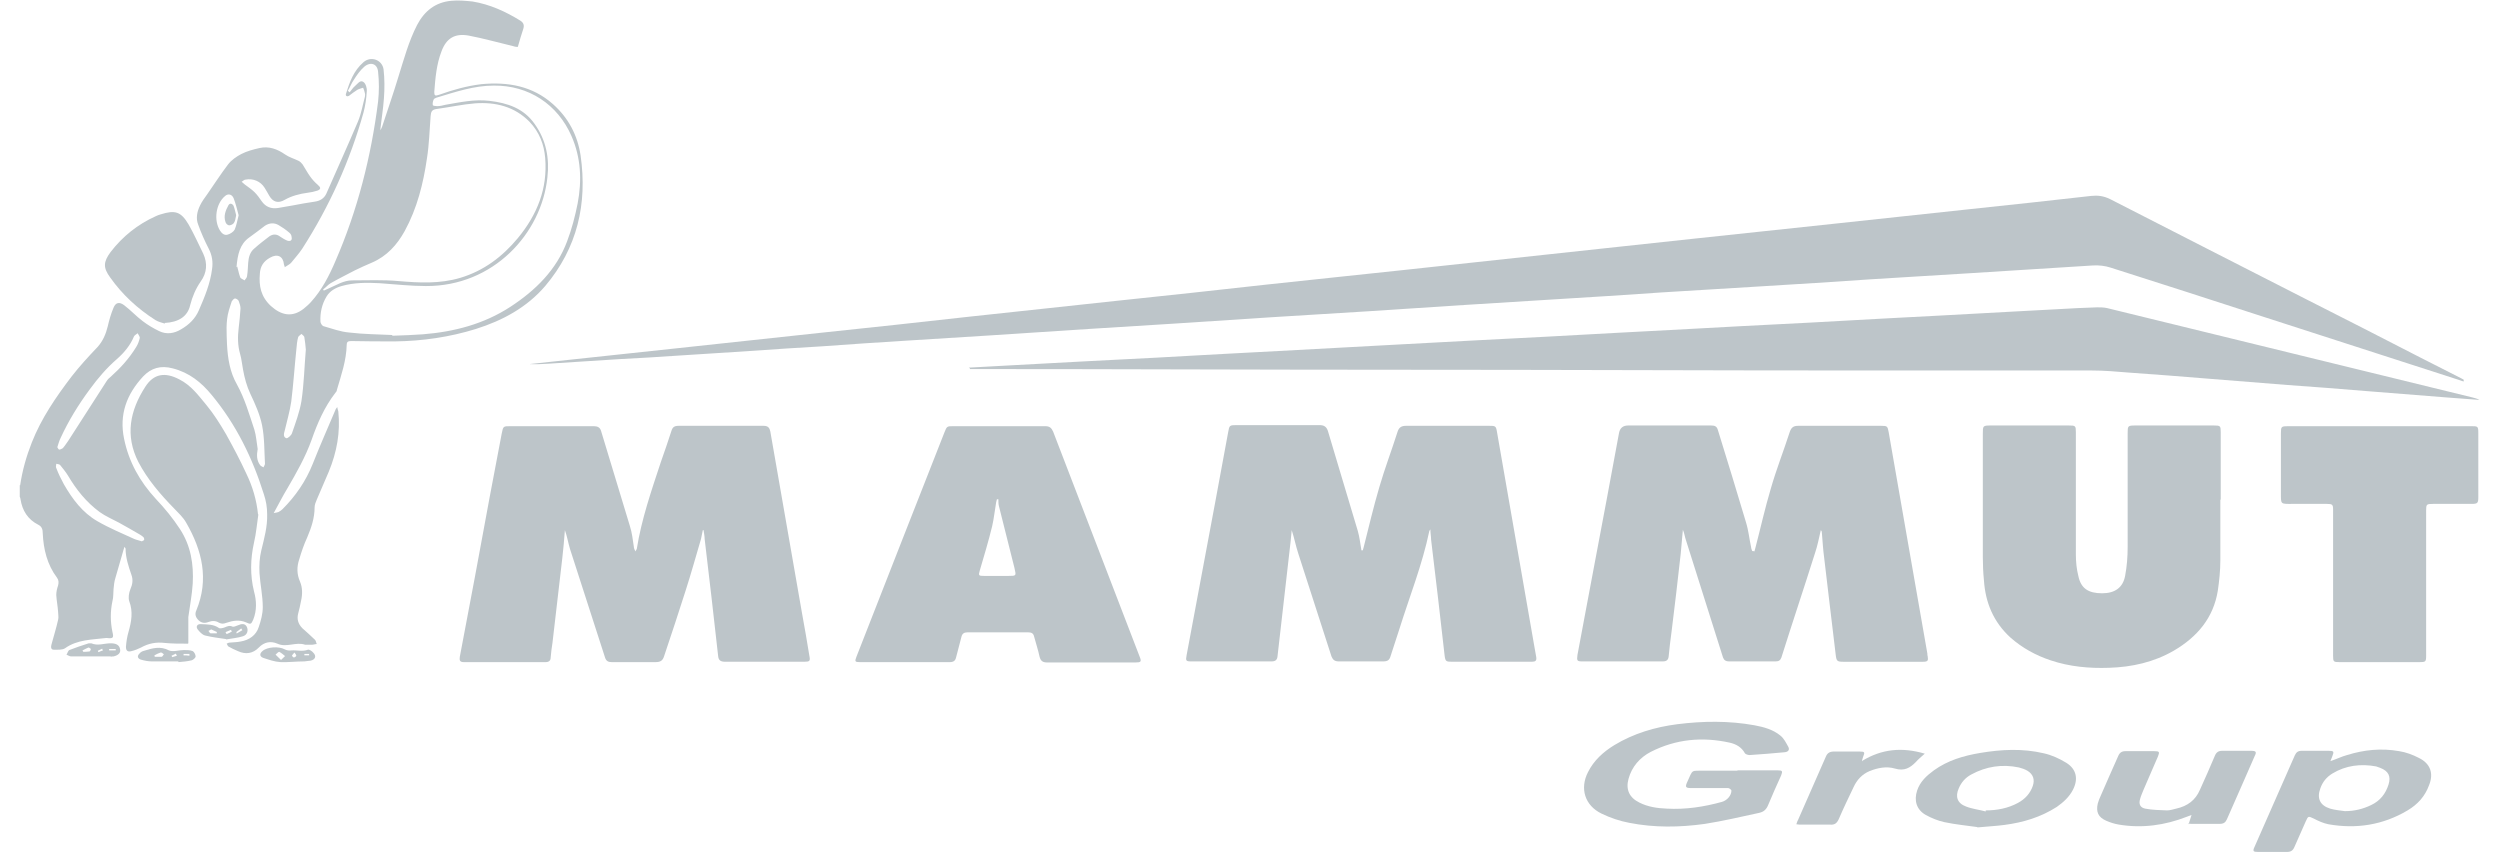 <svg xmlns="http://www.w3.org/2000/svg" width="93" height="32" viewBox="0 0 93 32" fill="none"><path d="M0.749 18.058C0.83 17.504 0.98 16.976 1.183 16.461C1.536 15.564 2.079 14.772 2.663 14.006C2.961 13.623 3.287 13.267 3.627 12.911C3.83 12.686 3.939 12.422 4.007 12.145C4.061 11.908 4.129 11.67 4.224 11.446C4.305 11.248 4.441 11.222 4.617 11.353C4.862 11.538 5.065 11.763 5.31 11.947C5.5 12.092 5.703 12.211 5.92 12.317C6.192 12.449 6.477 12.409 6.735 12.251C7.033 12.079 7.264 11.855 7.4 11.538C7.617 11.037 7.821 10.548 7.889 10.007C7.929 9.743 7.889 9.493 7.766 9.255C7.617 8.965 7.481 8.661 7.373 8.357C7.278 8.12 7.332 7.869 7.441 7.645C7.508 7.5 7.617 7.354 7.712 7.222C7.97 6.853 8.214 6.47 8.486 6.114C8.608 5.955 8.798 5.823 8.974 5.731C9.178 5.625 9.422 5.559 9.653 5.507C10.006 5.428 10.318 5.546 10.603 5.744C10.753 5.85 10.943 5.903 11.105 5.982C11.16 6.008 11.214 6.061 11.255 6.114C11.35 6.259 11.431 6.417 11.526 6.549C11.608 6.668 11.716 6.787 11.825 6.879C11.934 6.972 11.947 7.038 11.811 7.09C11.689 7.13 11.567 7.156 11.445 7.17C11.146 7.209 10.848 7.288 10.59 7.434C10.345 7.579 10.155 7.513 10.02 7.288C9.965 7.196 9.911 7.09 9.843 6.985C9.694 6.747 9.422 6.629 9.137 6.681C9.083 6.681 9.042 6.734 8.988 6.761C9.029 6.8 9.069 6.827 9.11 6.866C9.232 6.958 9.355 7.038 9.463 7.143C9.572 7.249 9.653 7.368 9.735 7.486C9.884 7.698 10.088 7.777 10.345 7.737C10.522 7.711 10.698 7.671 10.875 7.645C11.16 7.592 11.431 7.539 11.716 7.5C11.906 7.473 12.056 7.381 12.137 7.209C12.531 6.312 12.938 5.414 13.318 4.517C13.44 4.226 13.494 3.897 13.576 3.593C13.576 3.553 13.589 3.514 13.576 3.474C13.562 3.395 13.535 3.329 13.508 3.263C13.44 3.289 13.359 3.303 13.291 3.342C13.182 3.408 13.087 3.487 12.979 3.567C12.951 3.58 12.911 3.593 12.884 3.567C12.87 3.567 12.856 3.514 12.87 3.487C13.006 3.052 13.155 2.63 13.522 2.313C13.793 2.075 14.214 2.22 14.268 2.577C14.309 2.933 14.309 3.303 14.282 3.659C14.255 4.055 14.187 4.451 14.146 4.847C14.173 4.807 14.2 4.754 14.214 4.715C14.417 4.095 14.635 3.474 14.825 2.841C15.028 2.194 15.205 1.534 15.517 0.927C15.788 0.412 16.195 0.082 16.793 0.029C17.051 0.003 17.322 0.03 17.58 0.056C18.218 0.161 18.802 0.425 19.358 0.769C19.48 0.848 19.507 0.94 19.467 1.072C19.399 1.283 19.331 1.494 19.263 1.745C19.236 1.745 19.168 1.745 19.1 1.719C18.544 1.587 17.987 1.428 17.431 1.323C16.915 1.231 16.603 1.429 16.426 1.904C16.236 2.392 16.195 2.907 16.155 3.421C16.155 3.553 16.182 3.58 16.331 3.527C16.847 3.342 17.363 3.197 17.906 3.131C18.897 3.039 19.806 3.197 20.566 3.87C21.15 4.385 21.489 5.045 21.598 5.784C21.856 7.579 21.476 9.229 20.281 10.641C19.602 11.433 18.707 11.921 17.702 12.238C16.725 12.541 15.72 12.686 14.702 12.7C14.159 12.7 13.603 12.7 13.06 12.687C12.938 12.687 12.897 12.726 12.897 12.832C12.884 13.412 12.694 13.953 12.531 14.508C12.531 14.547 12.504 14.587 12.476 14.613C12.069 15.141 11.811 15.735 11.594 16.355C11.363 17.002 11.024 17.596 10.685 18.177C10.508 18.467 10.359 18.771 10.182 19.087C10.264 19.074 10.318 19.061 10.359 19.048C10.413 19.021 10.467 18.982 10.508 18.942C10.997 18.454 11.377 17.9 11.635 17.253C11.906 16.567 12.205 15.894 12.49 15.22C12.49 15.207 12.517 15.194 12.544 15.141C12.558 15.22 12.571 15.26 12.585 15.3C12.666 16.078 12.531 16.817 12.232 17.543C12.083 17.887 11.934 18.243 11.784 18.586C11.743 18.678 11.703 18.784 11.703 18.876C11.703 19.272 11.581 19.629 11.431 19.985C11.309 20.249 11.214 20.526 11.133 20.803C11.038 21.08 11.038 21.358 11.16 21.635C11.255 21.859 11.255 22.11 11.2 22.347C11.173 22.506 11.133 22.664 11.092 22.823C11.038 23.034 11.092 23.205 11.241 23.364C11.404 23.509 11.567 23.654 11.716 23.799C11.757 23.839 11.757 23.905 11.784 23.958C11.73 23.958 11.662 23.984 11.608 23.984C11.526 23.984 11.445 23.984 11.363 23.984C11.363 23.984 11.363 23.984 11.35 23.984C11.011 23.865 10.658 24.103 10.318 23.944C10.074 23.839 9.83 23.878 9.626 24.09C9.409 24.314 9.137 24.354 8.852 24.222C8.73 24.169 8.608 24.116 8.499 24.05C8.472 24.037 8.459 23.984 8.432 23.944C8.472 23.931 8.499 23.905 8.54 23.905C8.676 23.892 8.812 23.892 8.947 23.865C9.273 23.812 9.531 23.628 9.626 23.324C9.707 23.087 9.775 22.836 9.775 22.585C9.775 22.163 9.68 21.74 9.653 21.318C9.64 21.041 9.653 20.75 9.721 20.473C9.83 20.025 9.952 19.589 9.938 19.127C9.938 18.876 9.897 18.626 9.816 18.388C9.395 17.042 8.784 15.788 7.875 14.693C7.495 14.231 7.047 13.861 6.423 13.703C5.975 13.584 5.622 13.69 5.323 14.006C4.712 14.666 4.427 15.418 4.617 16.329C4.794 17.187 5.201 17.913 5.798 18.56C6.124 18.903 6.436 19.285 6.694 19.681C7.101 20.302 7.21 21.001 7.169 21.714C7.142 22.136 7.061 22.545 7.006 22.955C7.006 23.047 7.006 23.139 7.006 23.232C7.006 23.311 7.006 23.39 7.006 23.483C7.006 23.628 7.006 23.773 7.006 23.931C7.006 23.931 6.979 23.958 6.938 23.944C6.667 23.944 6.395 23.944 6.138 23.918C5.812 23.878 5.527 23.931 5.242 24.09C5.133 24.142 5.011 24.195 4.889 24.222C4.753 24.261 4.685 24.208 4.685 24.063C4.699 23.878 4.726 23.694 4.78 23.509C4.889 23.126 4.957 22.757 4.807 22.361C4.767 22.242 4.794 22.057 4.848 21.925C4.93 21.74 4.957 21.569 4.889 21.384C4.78 21.067 4.672 20.75 4.672 20.407C4.672 20.407 4.658 20.381 4.631 20.341C4.604 20.434 4.577 20.5 4.563 20.566C4.468 20.882 4.387 21.186 4.292 21.503C4.251 21.635 4.237 21.767 4.224 21.912C4.21 22.057 4.224 22.215 4.183 22.361C4.102 22.743 4.102 23.126 4.183 23.509C4.237 23.733 4.21 23.76 3.966 23.733C3.966 23.733 3.966 23.733 3.952 23.733C3.423 23.799 2.88 23.786 2.418 24.116C2.323 24.182 2.133 24.169 1.998 24.169C1.889 24.169 1.889 24.063 1.916 23.971C1.998 23.667 2.093 23.364 2.161 23.06C2.188 22.968 2.161 22.849 2.161 22.757C2.147 22.545 2.106 22.347 2.093 22.136C2.093 22.017 2.12 21.899 2.161 21.78C2.188 21.674 2.188 21.582 2.12 21.49C1.753 21.001 1.618 20.434 1.59 19.84C1.59 19.708 1.563 19.589 1.428 19.523C1.034 19.325 0.83 18.995 0.763 18.573C0.763 18.546 0.749 18.507 0.735 18.48C0.735 18.335 0.735 18.19 0.735 18.045L0.749 18.058ZM12.015 10.759C12.015 10.759 12.042 10.786 12.042 10.812C12.096 10.786 12.164 10.759 12.219 10.733C12.504 10.614 12.775 10.43 13.101 10.43C13.671 10.43 14.255 10.403 14.825 10.456C15.598 10.522 16.358 10.562 17.119 10.337C18.001 10.073 18.693 9.545 19.263 8.859C19.983 7.988 20.376 7.011 20.281 5.876C20.24 5.375 20.064 4.913 19.698 4.53C19.141 3.963 18.435 3.791 17.675 3.844C17.2 3.883 16.725 3.989 16.236 4.055C16.06 4.081 16.033 4.16 16.019 4.319C15.978 4.847 15.965 5.375 15.883 5.889C15.748 6.826 15.517 7.75 15.055 8.595C14.77 9.11 14.39 9.532 13.834 9.77C13.617 9.862 13.413 9.954 13.196 10.06C12.897 10.218 12.599 10.364 12.3 10.535C12.205 10.588 12.123 10.694 12.028 10.759H12.015ZM14.607 12.489C15.028 12.475 15.381 12.462 15.734 12.436C16.901 12.343 18.001 12.053 18.978 11.419C19.928 10.799 20.702 10.034 21.096 8.978C21.272 8.516 21.394 8.041 21.489 7.566C21.652 6.708 21.611 5.863 21.258 5.058C20.743 3.883 19.67 3.171 18.367 3.184C17.634 3.184 16.942 3.421 16.236 3.633C16.195 3.646 16.141 3.672 16.128 3.712C16.101 3.778 16.087 3.857 16.101 3.91C16.101 3.936 16.209 3.949 16.263 3.949C16.372 3.949 16.467 3.923 16.576 3.897C17.119 3.804 17.648 3.685 18.204 3.751C18.883 3.831 19.48 4.029 19.887 4.609C20.322 5.216 20.444 5.889 20.363 6.602C20.145 8.687 18.354 10.654 15.843 10.641C15.273 10.641 14.702 10.575 14.119 10.535C13.644 10.509 13.169 10.509 12.707 10.641C12.476 10.707 12.273 10.825 12.151 11.024C11.974 11.314 11.906 11.631 11.92 11.96C11.92 12.027 11.988 12.119 12.028 12.132C12.354 12.225 12.666 12.343 12.992 12.37C13.535 12.436 14.092 12.436 14.58 12.462L14.607 12.489ZM10.59 9.915C10.59 9.915 10.563 9.849 10.563 9.836C10.535 9.532 10.318 9.427 10.047 9.585C9.802 9.717 9.68 9.915 9.667 10.179C9.626 10.641 9.707 11.037 10.074 11.38C10.467 11.736 10.875 11.815 11.296 11.485C11.39 11.406 11.486 11.327 11.567 11.235C11.974 10.786 12.246 10.258 12.476 9.717C13.304 7.816 13.807 5.823 14.065 3.778C14.105 3.408 14.105 3.039 14.065 2.669C14.037 2.366 13.779 2.286 13.549 2.484C13.399 2.616 13.277 2.788 13.169 2.959C13.074 3.091 13.019 3.25 12.938 3.382C12.965 3.395 12.979 3.408 13.006 3.435C13.074 3.355 13.128 3.263 13.209 3.197C13.304 3.118 13.399 2.959 13.522 3.052C13.603 3.105 13.657 3.276 13.644 3.395C13.63 3.659 13.589 3.936 13.522 4.187C13.019 5.982 12.259 7.671 11.241 9.255C11.119 9.44 10.97 9.598 10.834 9.77C10.78 9.836 10.685 9.875 10.59 9.941V9.915ZM9.585 16.712C9.545 16.923 9.545 17.134 9.68 17.306C9.707 17.345 9.762 17.359 9.802 17.385C9.816 17.345 9.857 17.293 9.857 17.253C9.83 16.778 9.843 16.29 9.748 15.814C9.667 15.418 9.49 15.023 9.314 14.653C9.178 14.363 9.097 14.059 9.042 13.755C9.002 13.557 8.988 13.36 8.934 13.175C8.839 12.845 8.839 12.528 8.879 12.198C8.907 11.96 8.934 11.71 8.947 11.472C8.947 11.38 8.907 11.274 8.879 11.195C8.866 11.155 8.784 11.103 8.744 11.103C8.703 11.103 8.649 11.169 8.622 11.208C8.581 11.314 8.554 11.433 8.513 11.551C8.391 11.974 8.432 12.396 8.445 12.818C8.472 13.333 8.554 13.848 8.812 14.297C9.11 14.838 9.273 15.418 9.463 15.986C9.531 16.21 9.545 16.461 9.585 16.699V16.712ZM2.12 16.606C2.12 16.606 2.161 16.712 2.201 16.725C2.242 16.725 2.296 16.699 2.337 16.672C2.418 16.58 2.473 16.488 2.541 16.395C3.016 15.656 3.491 14.917 3.966 14.178C4.007 14.112 4.061 14.059 4.115 14.019C4.482 13.69 4.807 13.333 5.065 12.911C5.133 12.805 5.174 12.686 5.201 12.568C5.201 12.515 5.147 12.449 5.12 12.396C5.079 12.436 5.011 12.462 4.984 12.515C4.848 12.845 4.617 13.122 4.346 13.36C3.966 13.69 3.64 14.072 3.341 14.481C2.921 15.049 2.554 15.643 2.256 16.29C2.201 16.395 2.174 16.514 2.133 16.633L2.12 16.606ZM5.282 20.13C5.282 20.13 5.364 20.104 5.364 20.077C5.364 20.051 5.364 20.011 5.337 19.985C5.296 19.945 5.255 19.919 5.215 19.893C4.957 19.747 4.699 19.589 4.427 19.444C4.183 19.312 3.925 19.206 3.708 19.048C3.206 18.678 2.839 18.216 2.527 17.689C2.446 17.556 2.337 17.425 2.242 17.306C2.215 17.266 2.147 17.266 2.093 17.253C2.093 17.306 2.066 17.372 2.093 17.411C2.174 17.622 2.269 17.82 2.378 18.018C2.69 18.56 3.07 19.074 3.627 19.391C4.061 19.642 4.536 19.84 4.997 20.051C5.092 20.091 5.187 20.104 5.296 20.143L5.282 20.13ZM11.377 13.003C11.363 12.858 11.35 12.7 11.323 12.555C11.323 12.502 11.255 12.462 11.214 12.422C11.173 12.462 11.105 12.502 11.092 12.541C11.051 12.686 11.038 12.845 11.024 13.003C10.956 13.65 10.915 14.297 10.834 14.943C10.78 15.313 10.671 15.669 10.59 16.026C10.562 16.118 10.522 16.263 10.658 16.303C10.712 16.303 10.834 16.197 10.861 16.118C10.997 15.722 11.146 15.326 11.214 14.917C11.309 14.283 11.323 13.637 11.377 13.003ZM8.825 9.915C8.852 9.994 8.879 10.166 8.934 10.311C8.947 10.364 9.042 10.39 9.097 10.43C9.137 10.377 9.192 10.324 9.192 10.258C9.219 10.1 9.219 9.941 9.232 9.783C9.246 9.572 9.3 9.374 9.463 9.242C9.64 9.083 9.83 8.938 10.02 8.793C10.155 8.701 10.291 8.701 10.427 8.806C10.508 8.859 10.59 8.912 10.685 8.951C10.807 8.991 10.875 8.938 10.848 8.819C10.848 8.753 10.807 8.687 10.753 8.648C10.63 8.542 10.495 8.45 10.359 8.371C10.196 8.278 10.02 8.292 9.857 8.397C9.667 8.542 9.477 8.687 9.273 8.833C8.92 9.083 8.839 9.466 8.798 9.941L8.825 9.915ZM8.879 8.014C8.825 7.816 8.771 7.579 8.689 7.368C8.622 7.222 8.486 7.196 8.377 7.288C8.024 7.579 7.943 8.199 8.187 8.582C8.255 8.687 8.35 8.767 8.472 8.727C8.567 8.701 8.689 8.621 8.73 8.542C8.798 8.384 8.825 8.212 8.879 8.001V8.014Z" fill="#BDC5C9"></path><path d="M91.65 14.191C91.65 14.191 91.541 14.164 91.487 14.138C89.03 13.346 86.587 12.554 84.13 11.762C82.257 11.155 80.384 10.548 78.511 9.954C78.307 9.888 78.077 9.862 77.859 9.875C76.326 9.967 74.792 10.073 73.258 10.165C72.037 10.245 70.815 10.31 69.593 10.39C68.222 10.482 66.851 10.575 65.481 10.654C64.259 10.733 63.037 10.799 61.816 10.878C60.458 10.97 59.087 11.063 57.73 11.142C56.671 11.208 55.613 11.274 54.554 11.34C53.346 11.419 52.124 11.498 50.916 11.578C49.708 11.657 48.5 11.723 47.292 11.802C46.084 11.881 44.862 11.96 43.654 12.04C42.609 12.105 41.55 12.171 40.505 12.237C39.297 12.317 38.076 12.396 36.868 12.475C35.809 12.541 34.764 12.607 33.705 12.673C32.66 12.739 31.615 12.805 30.57 12.884C29.687 12.937 28.805 12.99 27.909 13.056C27.027 13.108 26.145 13.175 25.249 13.227C24.516 13.28 23.783 13.32 23.05 13.359C22.154 13.412 21.272 13.478 20.376 13.531C20.145 13.544 19.928 13.557 19.697 13.544C20.186 13.491 20.675 13.438 21.163 13.386C22.48 13.241 23.797 13.108 25.113 12.963C26.905 12.765 28.71 12.581 30.502 12.383C32.375 12.185 34.248 11.987 36.108 11.775C37.899 11.578 39.705 11.393 41.496 11.195C43.369 10.997 45.242 10.799 47.102 10.588C48.799 10.403 50.495 10.231 52.192 10.047C53.984 9.849 55.776 9.664 57.567 9.466C59.359 9.268 61.164 9.083 62.956 8.885C64.734 8.7 66.512 8.502 68.277 8.318C69.96 8.133 71.643 7.961 73.312 7.777C74.805 7.618 76.299 7.46 77.792 7.288C78.036 7.262 78.253 7.288 78.497 7.407C80.913 8.648 83.33 9.875 85.759 11.116C87.184 11.841 88.623 12.567 90.048 13.306C90.551 13.557 91.053 13.821 91.555 14.072C91.582 14.085 91.623 14.112 91.65 14.125V14.151V14.191Z" fill="#BDC5C9"></path><path d="M65.264 20.513C65.264 20.513 65.291 20.421 65.304 20.368C65.494 19.642 65.657 18.903 65.874 18.177C66.078 17.464 66.35 16.778 66.58 16.065C66.635 15.907 66.716 15.841 66.879 15.841C67.91 15.841 68.956 15.841 69.987 15.841C70.204 15.841 70.218 15.854 70.259 16.078C70.734 18.824 71.222 21.569 71.698 24.314C71.698 24.354 71.698 24.38 71.711 24.42C71.738 24.578 71.711 24.618 71.535 24.618C71.507 24.618 71.494 24.618 71.467 24.618C70.503 24.618 69.539 24.618 68.576 24.618C68.345 24.618 68.318 24.591 68.291 24.38C68.141 23.166 68.005 21.952 67.856 20.724C67.816 20.434 67.802 20.143 67.775 19.84C67.775 19.8 67.775 19.761 67.734 19.721C67.666 20.011 67.612 20.302 67.517 20.579C67.11 21.872 66.675 23.166 66.268 24.459C66.227 24.565 66.173 24.604 66.051 24.604C65.467 24.604 64.897 24.604 64.314 24.604C64.205 24.604 64.137 24.565 64.096 24.459C63.635 22.994 63.173 21.529 62.712 20.077C62.671 19.959 62.658 19.827 62.603 19.708C62.576 20.011 62.549 20.315 62.522 20.605C62.413 21.569 62.305 22.532 62.182 23.496C62.142 23.799 62.101 24.116 62.074 24.42C62.06 24.552 61.992 24.604 61.857 24.604C60.852 24.604 59.861 24.604 58.857 24.604C58.667 24.604 58.653 24.578 58.681 24.367C58.884 23.258 59.101 22.149 59.305 21.041C59.617 19.391 59.929 17.741 60.228 16.105C60.264 15.92 60.377 15.828 60.567 15.828C61.599 15.828 62.617 15.828 63.648 15.828C63.784 15.828 63.866 15.854 63.906 15.999C64.259 17.147 64.612 18.282 64.951 19.431C65.046 19.734 65.074 20.051 65.141 20.355C65.141 20.407 65.169 20.447 65.182 20.5C65.182 20.5 65.209 20.5 65.223 20.5L65.264 20.513Z" fill="#BDC5C9"></path><path d="M50.685 20.512C50.685 20.512 50.712 20.42 50.726 20.367C50.916 19.615 51.092 18.863 51.31 18.124C51.513 17.424 51.771 16.751 51.988 16.065C52.042 15.893 52.138 15.84 52.314 15.84C53.332 15.84 54.35 15.84 55.382 15.84C55.639 15.84 55.653 15.84 55.694 16.104C56.155 18.757 56.617 21.397 57.078 24.049C57.105 24.181 57.119 24.3 57.146 24.432C57.173 24.578 57.119 24.617 56.983 24.617C56.657 24.617 56.318 24.617 55.992 24.617C55.327 24.617 54.676 24.617 54.011 24.617C53.794 24.617 53.766 24.604 53.739 24.38C53.576 22.941 53.413 21.515 53.237 20.077C53.237 19.958 53.21 19.839 53.21 19.694C53.183 19.734 53.169 19.747 53.169 19.76C52.911 21.001 52.436 22.189 52.056 23.403C51.947 23.733 51.839 24.076 51.73 24.406C51.69 24.551 51.622 24.604 51.459 24.604C50.902 24.604 50.359 24.604 49.803 24.604C49.654 24.604 49.586 24.551 49.531 24.419C49.124 23.139 48.703 21.872 48.296 20.592C48.201 20.301 48.147 20.011 48.052 19.721C48.038 19.866 48.025 19.998 48.011 20.143C47.848 21.568 47.685 22.994 47.523 24.419C47.509 24.551 47.441 24.604 47.305 24.604C46.301 24.604 45.31 24.604 44.306 24.604C44.116 24.604 44.102 24.578 44.143 24.366C44.496 22.479 44.849 20.592 45.202 18.704C45.364 17.82 45.527 16.949 45.69 16.065C45.731 15.827 45.745 15.814 45.989 15.814C47.02 15.814 48.052 15.814 49.084 15.814C49.246 15.814 49.341 15.867 49.396 16.025C49.762 17.266 50.142 18.506 50.509 19.747C50.577 19.985 50.604 20.235 50.645 20.473C50.658 20.473 50.672 20.473 50.699 20.473L50.685 20.512Z" fill="#BDC5C9"></path><path d="M26.145 19.721C26.118 19.827 26.104 19.945 26.077 20.051C25.887 20.698 25.71 21.331 25.507 21.965C25.249 22.783 24.978 23.588 24.706 24.406C24.652 24.578 24.57 24.631 24.38 24.631C23.837 24.631 23.294 24.631 22.752 24.631C22.629 24.631 22.548 24.591 22.507 24.459C22.073 23.113 21.639 21.767 21.204 20.421C21.136 20.196 21.096 19.945 21.014 19.721C20.987 20.064 20.96 20.407 20.919 20.75C20.797 21.806 20.675 22.849 20.553 23.905C20.526 24.09 20.498 24.274 20.485 24.459C20.485 24.578 20.417 24.631 20.295 24.631C19.277 24.631 18.259 24.631 17.254 24.631C17.091 24.631 17.091 24.552 17.105 24.433C17.485 22.453 17.852 20.473 18.218 18.48C18.367 17.689 18.517 16.91 18.666 16.118C18.72 15.854 18.72 15.854 18.992 15.854C20.023 15.854 21.055 15.854 22.086 15.854C22.222 15.854 22.317 15.894 22.358 16.026C22.711 17.2 23.077 18.388 23.43 19.563C23.512 19.813 23.539 20.077 23.579 20.341C23.579 20.394 23.607 20.46 23.647 20.513C23.647 20.487 23.674 20.447 23.688 20.421C23.865 19.312 24.231 18.256 24.584 17.187C24.72 16.804 24.855 16.408 24.978 16.026C25.018 15.894 25.086 15.841 25.235 15.841C26.294 15.841 27.353 15.841 28.412 15.841C28.575 15.841 28.629 15.92 28.656 16.052C29.05 18.309 29.443 20.566 29.837 22.823C29.932 23.351 30.027 23.878 30.108 24.393C30.149 24.591 30.122 24.617 29.918 24.617C28.941 24.617 27.95 24.617 26.973 24.617C26.81 24.617 26.729 24.565 26.715 24.406C26.552 22.955 26.389 21.503 26.213 20.051C26.213 19.945 26.186 19.827 26.172 19.721H26.145Z" fill="#BDC5C9"></path><path d="M36.04 13.676C36.597 13.65 37.167 13.61 37.723 13.584C38.619 13.531 39.515 13.492 40.411 13.439C41.266 13.399 42.121 13.346 42.976 13.307C43.845 13.254 44.727 13.214 45.596 13.162C46.261 13.122 46.926 13.096 47.591 13.056C48.487 13.003 49.369 12.964 50.265 12.911C50.916 12.871 51.568 12.845 52.22 12.805C53.115 12.752 54.025 12.713 54.921 12.66C55.776 12.62 56.617 12.568 57.472 12.528C58.355 12.475 59.237 12.436 60.119 12.383C60.784 12.343 61.45 12.317 62.115 12.277C63.011 12.225 63.893 12.185 64.789 12.132C65.644 12.092 66.499 12.04 67.354 12C68.223 11.947 69.105 11.908 69.974 11.855C70.639 11.815 71.304 11.789 71.983 11.749C72.865 11.697 73.761 11.657 74.643 11.604C75.294 11.565 75.946 11.538 76.597 11.499C77.073 11.472 77.548 11.446 78.009 11.433C78.131 11.433 78.254 11.433 78.376 11.459C82.909 12.568 87.443 13.676 91.976 14.785C92.058 14.811 92.153 14.825 92.234 14.877C91.827 14.851 91.42 14.811 91.013 14.785C90.008 14.706 89.017 14.627 88.013 14.547C87.049 14.468 86.072 14.389 85.108 14.323C84.117 14.244 83.113 14.165 82.122 14.085C81.145 14.006 80.167 13.927 79.204 13.861C78.742 13.822 78.267 13.782 77.806 13.782C74.914 13.782 72.01 13.782 69.118 13.782C63.458 13.782 57.812 13.755 52.152 13.755C46.844 13.755 41.537 13.729 36.244 13.729C36.189 13.729 36.135 13.729 36.081 13.729V13.703L36.04 13.676Z" fill="#BDC5C9"></path><path d="M82.597 18.599C82.597 19.352 82.597 20.104 82.597 20.843C82.597 21.226 82.556 21.608 82.502 21.978C82.339 22.981 81.742 23.694 80.86 24.208C80.127 24.631 79.312 24.816 78.457 24.842C77.724 24.868 76.991 24.802 76.285 24.565C75.729 24.38 75.227 24.103 74.792 23.72C74.154 23.139 73.856 22.413 73.802 21.582C73.774 21.305 73.761 21.015 73.761 20.724C73.761 19.193 73.761 17.662 73.761 16.131C73.761 15.841 73.761 15.828 74.059 15.828C75.023 15.828 76 15.828 76.964 15.828C77.208 15.828 77.222 15.841 77.222 16.078C77.222 17.596 77.222 19.101 77.222 20.619C77.222 20.896 77.249 21.173 77.317 21.437C77.412 21.886 77.683 22.07 78.199 22.07C78.674 22.07 78.973 21.859 79.054 21.424C79.122 21.067 79.149 20.711 79.149 20.341C79.149 18.929 79.149 17.53 79.149 16.118C79.149 15.841 79.149 15.828 79.448 15.828C80.412 15.828 81.389 15.828 82.353 15.828C82.597 15.828 82.611 15.841 82.611 16.078C82.611 16.91 82.611 17.741 82.611 18.573L82.597 18.599Z" fill="#BDC5C9"></path><path d="M37.166 15.854C37.736 15.854 38.306 15.854 38.877 15.854C39.039 15.854 39.107 15.907 39.175 16.052C40.248 18.837 41.32 21.635 42.392 24.42C42.474 24.618 42.446 24.644 42.229 24.644C41.143 24.644 40.044 24.644 38.958 24.644C38.795 24.644 38.714 24.592 38.673 24.433C38.619 24.183 38.537 23.932 38.469 23.681C38.442 23.562 38.374 23.523 38.252 23.523C37.492 23.523 36.745 23.523 35.985 23.523C35.863 23.523 35.795 23.575 35.768 23.681C35.7 23.945 35.633 24.196 35.565 24.46C35.538 24.578 35.47 24.631 35.334 24.631C34.221 24.631 33.108 24.631 31.981 24.631C31.805 24.631 31.791 24.605 31.859 24.433C32.47 22.889 33.067 21.332 33.678 19.788C34.167 18.56 34.642 17.32 35.13 16.092C35.225 15.854 35.225 15.854 35.47 15.854C36.04 15.854 36.596 15.854 37.166 15.854ZM37.126 18.573H37.085C37.085 18.573 37.071 18.639 37.058 18.679C37.004 18.982 36.976 19.286 36.908 19.576C36.773 20.131 36.61 20.672 36.447 21.226C36.393 21.411 36.406 21.424 36.61 21.424C36.908 21.424 37.207 21.424 37.506 21.424C37.818 21.424 37.804 21.424 37.736 21.12C37.546 20.368 37.356 19.603 37.166 18.85C37.139 18.758 37.139 18.666 37.139 18.573H37.126Z" fill="#BDC5C9"></path><path d="M88.542 15.854C89.668 15.854 90.795 15.854 91.922 15.854C92.18 15.854 92.193 15.854 92.193 16.118C92.193 16.91 92.193 17.702 92.193 18.494C92.193 18.718 92.166 18.745 91.935 18.745C91.46 18.745 90.985 18.745 90.51 18.745C90.266 18.745 90.252 18.758 90.252 18.996C90.252 20.738 90.252 22.48 90.252 24.222C90.252 24.288 90.252 24.341 90.252 24.407C90.252 24.618 90.225 24.631 90.008 24.631C89.017 24.631 88.026 24.631 87.035 24.631C86.805 24.631 86.791 24.618 86.791 24.394C86.791 22.638 86.791 20.883 86.791 19.141C86.791 19.075 86.791 19.022 86.791 18.956C86.791 18.771 86.764 18.745 86.56 18.745C86.139 18.745 85.705 18.745 85.284 18.745C84.823 18.745 84.85 18.771 84.85 18.323C84.85 17.583 84.85 16.858 84.85 16.118C84.85 15.868 84.864 15.854 85.121 15.854C86.262 15.854 87.402 15.854 88.528 15.854H88.542Z" fill="#BDC5C9"></path><path d="M9.612 19.127C9.558 19.483 9.531 19.839 9.45 20.182C9.314 20.79 9.3 21.397 9.45 22.004C9.545 22.347 9.558 22.703 9.422 23.046C9.341 23.231 9.327 23.231 9.151 23.152C8.907 23.046 8.662 23.086 8.432 23.165C8.323 23.205 8.255 23.218 8.147 23.165C8.024 23.086 7.889 23.086 7.753 23.139C7.617 23.192 7.495 23.178 7.386 23.073C7.278 22.967 7.237 22.848 7.305 22.703C7.78 21.555 7.522 20.473 6.925 19.443C6.816 19.245 6.64 19.087 6.477 18.915C5.961 18.387 5.486 17.833 5.147 17.186C4.645 16.197 4.835 15.273 5.405 14.388C5.717 13.9 6.138 13.834 6.667 14.111C7.115 14.336 7.386 14.718 7.685 15.075C7.957 15.405 8.187 15.774 8.404 16.144C8.676 16.632 8.934 17.12 9.165 17.622C9.395 18.097 9.545 18.599 9.599 19.14L9.612 19.127Z" fill="#BDC5C9"></path><path d="M64.639 28.656C65.128 28.656 65.63 28.656 66.119 28.656C66.309 28.656 66.323 28.682 66.255 28.854C66.092 29.21 65.929 29.579 65.78 29.936C65.712 30.107 65.617 30.2 65.44 30.239C64.762 30.385 64.097 30.543 63.418 30.649C62.481 30.78 61.545 30.794 60.608 30.609C60.255 30.543 59.902 30.424 59.577 30.266C58.952 29.962 58.762 29.329 59.074 28.722C59.292 28.286 59.645 27.969 60.052 27.719C60.771 27.283 61.572 27.046 62.4 26.94C63.35 26.821 64.314 26.808 65.264 26.98C65.617 27.046 65.956 27.138 66.228 27.362C66.363 27.468 66.445 27.639 66.526 27.785C66.581 27.89 66.526 27.969 66.391 27.983C65.956 28.022 65.522 28.062 65.087 28.088C65.033 28.088 64.938 28.062 64.911 28.022C64.789 27.798 64.585 27.679 64.341 27.626C63.323 27.402 62.346 27.494 61.409 27.969C61.002 28.18 60.703 28.524 60.581 28.972C60.472 29.368 60.608 29.672 60.988 29.857C61.3 30.015 61.653 30.068 62.006 30.081C62.699 30.121 63.391 30.015 64.056 29.83C64.246 29.777 64.409 29.593 64.409 29.408C64.409 29.381 64.327 29.316 64.287 29.316C64.042 29.316 63.784 29.316 63.54 29.316C63.323 29.316 63.119 29.316 62.902 29.316C62.712 29.316 62.685 29.276 62.753 29.118C62.997 28.59 62.875 28.682 63.431 28.669C63.825 28.669 64.232 28.669 64.626 28.669L64.639 28.656Z" fill="#BDC5C9"></path><path d="M86.696 28.313C86.927 28.234 87.117 28.141 87.307 28.089C87.945 27.891 88.583 27.825 89.248 27.943C89.506 27.983 89.75 28.075 89.981 28.194C90.415 28.405 90.538 28.775 90.361 29.21C90.212 29.62 89.94 29.923 89.56 30.148C88.651 30.689 87.66 30.847 86.615 30.662C86.425 30.623 86.248 30.543 86.072 30.451C85.868 30.359 85.868 30.346 85.773 30.557C85.638 30.873 85.488 31.19 85.353 31.507C85.298 31.639 85.217 31.692 85.081 31.692C84.715 31.692 84.362 31.692 83.995 31.692C83.819 31.692 83.791 31.665 83.873 31.494C84.375 30.359 84.864 29.237 85.366 28.102C85.42 27.983 85.488 27.93 85.624 27.93C85.963 27.93 86.289 27.93 86.628 27.93C86.818 27.93 86.832 27.957 86.764 28.128C86.751 28.181 86.723 28.221 86.696 28.3V28.313ZM87.239 30.174C87.579 30.174 87.904 30.095 88.203 29.95C88.542 29.791 88.746 29.527 88.854 29.184C88.949 28.881 88.854 28.683 88.542 28.564C88.488 28.551 88.447 28.524 88.393 28.511C87.823 28.405 87.266 28.471 86.764 28.775C86.547 28.907 86.398 29.092 86.316 29.329C86.18 29.699 86.303 29.963 86.683 30.081C86.859 30.134 87.049 30.148 87.226 30.174H87.239Z" fill="#BDC5C9"></path><path d="M6.137 12.04C6.015 12.001 5.893 11.974 5.784 11.908C5.119 11.486 4.549 10.958 4.101 10.325C3.83 9.955 3.843 9.744 4.115 9.374C4.563 8.794 5.119 8.345 5.798 8.041C5.852 8.015 5.92 7.989 5.974 7.975C6.517 7.804 6.734 7.87 7.02 8.358C7.223 8.714 7.386 9.084 7.562 9.44C7.725 9.797 7.698 10.153 7.467 10.47C7.277 10.747 7.155 11.037 7.074 11.354C6.979 11.776 6.639 11.988 6.124 12.014L6.137 12.04Z" fill="#BDC5C9"></path><path d="M73.557 30.767C73.204 30.715 72.756 30.675 72.322 30.582C72.091 30.53 71.86 30.437 71.643 30.319C71.29 30.121 71.195 29.777 71.317 29.408C71.426 29.078 71.67 28.854 71.942 28.656C72.457 28.286 73.041 28.114 73.665 28.009C74.453 27.877 75.24 27.837 76.027 28.022C76.326 28.088 76.611 28.22 76.869 28.378C77.249 28.616 77.317 28.985 77.113 29.381C76.977 29.645 76.76 29.843 76.516 30.015C75.919 30.398 75.267 30.596 74.561 30.688C74.263 30.728 73.964 30.741 73.557 30.78V30.767ZM73.869 30.186C73.869 30.186 73.869 30.16 73.869 30.147C74.29 30.147 74.697 30.068 75.064 29.87C75.335 29.725 75.525 29.513 75.62 29.236C75.701 28.999 75.634 28.801 75.416 28.669C75.322 28.616 75.213 28.576 75.104 28.55C74.48 28.418 73.883 28.51 73.326 28.814C73.109 28.933 72.96 29.104 72.865 29.329C72.729 29.632 72.81 29.883 73.136 30.002C73.367 30.094 73.625 30.12 73.869 30.186Z" fill="#BDC5C9"></path><path d="M81.416 30.662C81.457 30.543 81.484 30.451 81.525 30.319C81.443 30.345 81.389 30.371 81.348 30.384C80.534 30.701 79.692 30.82 78.823 30.675C78.66 30.648 78.498 30.596 78.348 30.53C78.05 30.398 77.968 30.2 78.036 29.896C78.063 29.791 78.104 29.698 78.145 29.606C78.362 29.104 78.579 28.616 78.796 28.128C78.85 27.996 78.932 27.943 79.068 27.943C79.421 27.943 79.773 27.943 80.14 27.943C80.33 27.943 80.344 27.969 80.276 28.141C80.099 28.563 79.909 28.972 79.733 29.395C79.692 29.5 79.638 29.619 79.611 29.725C79.556 29.909 79.611 30.041 79.801 30.081C80.072 30.134 80.344 30.134 80.615 30.147C80.724 30.147 80.846 30.107 80.954 30.081C81.375 29.989 81.674 29.764 81.837 29.381C82.027 28.959 82.217 28.537 82.393 28.114C82.447 27.983 82.529 27.93 82.665 27.93C83.017 27.93 83.37 27.93 83.737 27.93C83.927 27.93 83.954 27.969 83.873 28.128C83.533 28.919 83.18 29.698 82.841 30.477C82.787 30.596 82.719 30.648 82.57 30.648C82.23 30.648 81.904 30.648 81.565 30.648C81.511 30.648 81.47 30.648 81.389 30.635L81.416 30.662Z" fill="#BDC5C9"></path><path d="M69.281 28.3C70 27.864 70.747 27.785 71.602 28.036C71.466 28.155 71.358 28.247 71.276 28.34C71.059 28.564 70.842 28.696 70.489 28.59C70.177 28.498 69.851 28.564 69.552 28.683C69.267 28.802 69.077 29.013 68.955 29.277C68.765 29.673 68.575 30.069 68.399 30.478C68.331 30.623 68.249 30.689 68.087 30.676C67.734 30.676 67.381 30.676 67.014 30.676C66.96 30.676 66.906 30.676 66.824 30.663C66.851 30.583 66.865 30.53 66.892 30.491C67.231 29.712 67.584 28.92 67.924 28.142C67.978 28.01 68.073 27.957 68.222 27.957C68.534 27.957 68.86 27.957 69.172 27.957C69.376 27.957 69.376 27.983 69.308 28.155C69.295 28.194 69.281 28.234 69.267 28.287C69.267 28.287 69.267 28.313 69.281 28.326V28.3Z" fill="#BDC5C9"></path><path d="M6.626 24.604C6.3 24.604 5.974 24.604 5.649 24.604C5.513 24.604 5.377 24.578 5.241 24.538C5.119 24.498 5.092 24.406 5.187 24.314C5.228 24.261 5.296 24.221 5.363 24.208C5.662 24.116 5.961 24.023 6.286 24.195C6.436 24.261 6.653 24.182 6.843 24.182C6.952 24.182 7.074 24.182 7.169 24.221C7.223 24.248 7.277 24.353 7.277 24.419C7.277 24.472 7.182 24.551 7.128 24.564C6.965 24.604 6.802 24.617 6.639 24.63C6.639 24.63 6.639 24.63 6.639 24.617L6.626 24.604ZM5.744 24.366C5.744 24.366 5.744 24.406 5.757 24.432C5.839 24.432 5.934 24.432 6.015 24.432C6.042 24.432 6.069 24.366 6.096 24.34C6.056 24.314 6.015 24.261 5.974 24.274C5.893 24.3 5.811 24.34 5.744 24.38V24.366ZM7.047 24.406C7.047 24.406 7.047 24.353 7.047 24.327H6.829C6.829 24.327 6.829 24.366 6.829 24.38C6.897 24.38 6.965 24.38 7.047 24.393V24.406ZM6.572 24.38C6.572 24.38 6.544 24.327 6.544 24.314L6.381 24.393C6.381 24.393 6.395 24.432 6.409 24.445C6.463 24.432 6.531 24.406 6.585 24.393L6.572 24.38Z" fill="#BDC5C9"></path><path d="M4.101 24.419C3.613 24.419 3.138 24.419 2.649 24.419C2.595 24.419 2.527 24.379 2.473 24.353C2.513 24.3 2.527 24.208 2.581 24.181C2.812 24.089 3.056 24.01 3.301 23.931C3.328 23.931 3.368 23.931 3.396 23.931C3.64 24.036 3.871 23.931 4.115 23.931C4.305 23.931 4.441 23.983 4.468 24.155C4.495 24.287 4.4 24.379 4.224 24.419C4.183 24.419 4.156 24.419 4.115 24.432C4.115 24.432 4.115 24.419 4.115 24.406L4.101 24.419ZM3.07 24.195C3.07 24.195 3.083 24.234 3.097 24.247C3.178 24.247 3.246 24.247 3.328 24.234C3.355 24.234 3.368 24.181 3.382 24.142C3.355 24.129 3.314 24.076 3.287 24.089C3.219 24.115 3.151 24.155 3.07 24.195ZM4.061 24.142V24.195H4.305C4.305 24.195 4.305 24.155 4.305 24.142H4.061ZM3.83 24.195C3.83 24.195 3.803 24.155 3.803 24.129C3.749 24.155 3.694 24.181 3.64 24.208C3.64 24.221 3.654 24.247 3.667 24.261C3.721 24.234 3.776 24.208 3.83 24.195Z" fill="#BDC5C9"></path><path d="M11.309 24.604C11.011 24.604 10.712 24.643 10.427 24.63C10.21 24.617 9.993 24.538 9.789 24.472C9.653 24.419 9.653 24.313 9.762 24.221C9.938 24.062 10.373 24.036 10.59 24.155C10.658 24.195 10.766 24.208 10.848 24.195C11.051 24.181 11.255 24.247 11.459 24.168C11.499 24.155 11.608 24.221 11.649 24.274C11.784 24.406 11.73 24.538 11.554 24.577C11.472 24.59 11.391 24.59 11.323 24.604H11.309ZM10.454 24.551C10.522 24.485 10.563 24.445 10.604 24.406C10.536 24.353 10.468 24.287 10.386 24.247C10.359 24.247 10.291 24.313 10.251 24.353C10.318 24.419 10.373 24.472 10.454 24.551ZM10.956 24.274C10.956 24.274 10.875 24.353 10.861 24.392C10.861 24.406 10.916 24.458 10.929 24.458C10.97 24.458 11.011 24.419 11.024 24.392C11.024 24.379 10.997 24.326 10.956 24.274ZM11.323 24.313C11.323 24.313 11.323 24.353 11.323 24.379H11.499C11.499 24.379 11.499 24.34 11.499 24.326H11.323V24.313Z" fill="#BDC5C9"></path><path d="M8.405 23.773C8.147 23.733 7.889 23.706 7.631 23.641C7.522 23.614 7.414 23.495 7.346 23.403C7.278 23.297 7.346 23.205 7.482 23.218C7.712 23.231 7.943 23.218 8.147 23.363C8.188 23.39 8.296 23.363 8.364 23.337C8.459 23.297 8.54 23.258 8.649 23.311C8.69 23.324 8.771 23.297 8.825 23.271C9.002 23.192 9.11 23.192 9.178 23.311C9.246 23.443 9.206 23.614 9.043 23.667C8.839 23.733 8.635 23.746 8.418 23.786L8.405 23.773ZM8.065 23.561C8.065 23.561 8.065 23.522 8.065 23.509C7.997 23.482 7.93 23.443 7.862 23.416C7.835 23.416 7.794 23.456 7.753 23.469C7.78 23.495 7.807 23.561 7.835 23.561C7.902 23.561 7.97 23.561 8.038 23.561H8.065ZM8.812 23.561C8.88 23.522 8.948 23.482 9.015 23.443C9.015 23.443 8.988 23.403 8.975 23.377C8.92 23.416 8.853 23.469 8.798 23.509C8.798 23.509 8.798 23.509 8.798 23.561H8.812ZM8.391 23.522C8.391 23.522 8.418 23.575 8.432 23.588C8.5 23.561 8.554 23.535 8.622 23.495C8.622 23.469 8.595 23.456 8.595 23.429C8.527 23.456 8.473 23.482 8.405 23.509L8.391 23.522Z" fill="#BDC5C9"></path><path d="M8.784 8.014C8.757 8.119 8.757 8.212 8.702 8.291C8.675 8.343 8.58 8.383 8.526 8.383C8.472 8.383 8.404 8.317 8.39 8.264C8.309 8.04 8.39 7.829 8.499 7.632C8.553 7.539 8.648 7.579 8.689 7.658C8.729 7.763 8.757 7.895 8.784 8.001V8.014Z" fill="#BDC5C9"></path></svg>